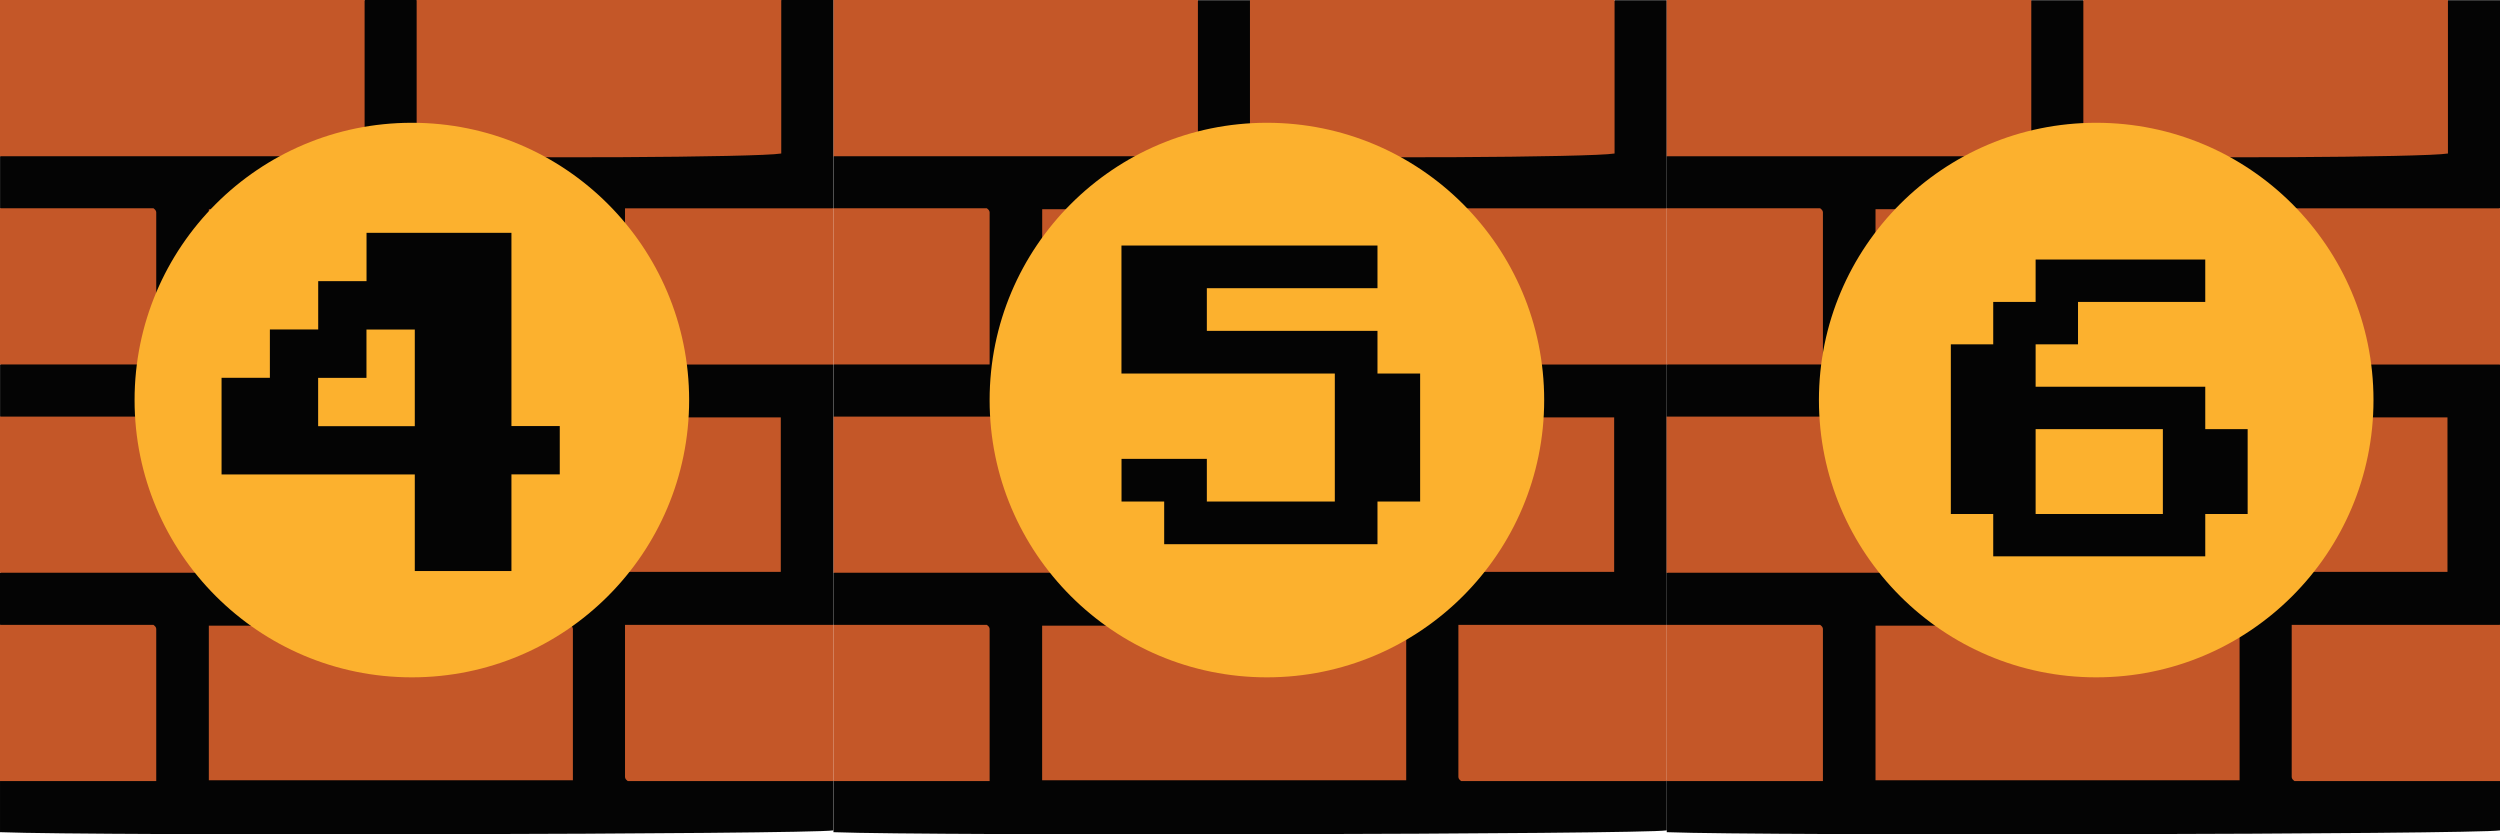 <?xml version="1.0" encoding="UTF-8"?>
<svg id="Layer_2" data-name="Layer 2" xmlns="http://www.w3.org/2000/svg" viewBox="0 0 375.07 125.19">
  <defs>
    <style>
      .cls-1 {
        fill: #040404;
      }

      .cls-2 {
        fill: #fcb12e;
      }

      .cls-3 {
        fill: #c45728;
      }
    </style>
  </defs>
  <g id="Layer_1-2" data-name="Layer 1">
    <g>
      <g>
        <path class="cls-1" d="M125.03,93.75v-7.81c1.75-1.52,3.9-1.26,5.96-1.26,13.8-.03,27.6,0,41.41-.03,1.79,0,3.66,.29,5.7-1.04,.68-6.19,.39-12.59,.15-18.68-2.19-1.42-4.05-1.13-5.84-1.13-13.8-.03-27.6,0-41.41-.03-2.06,0-4.21,.26-5.96-1.26v-7.81c1.88-1.6,4.17-1.17,6.34-1.23,5.02-.16,10.07,.31,15.45-.41,.71-6.71,.42-13.11,.22-19.21-1.62-1.59-3.25-1.3-4.76-1.32-4.28-.06-8.57,.01-12.86-.04-1.57-.02-3.13-.08-4.39-1.22v-7.81c1.75-1.52,3.9-1.26,5.95-1.26,13.78-.03,27.56,0,41.35-.03,1.79,0,3.65,.28,5.68-.97,.92-4.76,.22-9.82,.44-14.83,.1-2.18-.33-4.47,1.27-6.34h7.81c1.6,1.88,1.17,4.16,1.26,6.33,.2,5.01-.4,10.07,.53,15.78,17.12,.09,34.01,.09,51.13,0,.93-5.72,.33-10.77,.53-15.78,.08-2.17-.34-4.46,1.26-6.33h7.81V31.25c-1.5,1.34-3.36,1.23-5.17,1.24-6.36,.04-12.72,0-19.08,.02-1.67,0-3.37-.14-5.47,.9-.5,6.21-.36,12.6-.07,18.73,1.75,1.56,3.51,1.25,5.15,1.26,6.49,.05,12.98,0,19.47,.03,1.81,.01,3.67-.1,5.17,1.24v39.06c-1.5,1.34-3.36,1.23-5.17,1.24-6.36,.04-12.72,0-19.08,.03-1.66,0-3.38-.23-5.48,1.03-.49,6.07-.35,12.47-.06,18.6,1.75,1.56,3.51,1.25,5.15,1.26,6.49,.05,12.98,0,19.47,.03,1.81,.01,3.67-.1,5.17,1.24v7.42c-3.52,.6-110.35,.84-125.02,.27v-7.68c1.88-1.6,4.17-1.15,6.34-1.24,5.02-.19,10.08,.38,15.46-.45,.7-6.67,.42-13.08,.22-19.17-1.62-1.59-3.25-1.3-4.76-1.32-4.28-.06-8.57,.01-12.86-.04-1.57-.02-3.13-.08-4.39-1.22Z"/>
        <path class="cls-3" d="M242.23,0V23.03c-3.32,.59-42.17,.79-54.7,.27V0h54.7Z"/>
        <path class="cls-3" d="M179.72,0V23.44h-54.7V0h54.7Z"/>
        <path class="cls-3" d="M125.03,62.5h54.28c.09,.09,.21,.16,.28,.26,.07,.09,.13,.22,.13,.33,0,7.53,0,15.06,0,22.84h-54.7v-23.44Z"/>
        <path class="cls-3" d="M250.05,117.18h-30.84c-.09-.09-.21-.16-.28-.26-.07-.1-.13-.22-.13-.33,0-7.53,0-15.06,0-22.84h31.26v23.44Z"/>
        <path class="cls-3" d="M250.05,54.69h-30.84c-.09-.09-.21-.16-.28-.26-.07-.1-.13-.22-.13-.33,0-7.53,0-15.06,0-22.84h31.26v23.44Z"/>
        <path class="cls-3" d="M125.03,93.75h23.03c.09,.09,.21,.16,.28,.26,.07,.1,.13,.22,.13,.33,0,7.53,0,15.05,0,22.84h-23.44v-23.44Z"/>
        <path class="cls-3" d="M125.03,31.25h23.03c.09,.09,.21,.16,.28,.26,.07,.1,.13,.22,.13,.33,0,7.53,0,15.05,0,22.84h-23.44V31.25Z"/>
        <path class="cls-3" d="M156.35,117.06v-23.19h54.37s.06,.04,.13,.15c.06,.1,.12,.22,.12,.34,0,7.53,0,15.05,0,22.7h-54.63Z"/>
        <path class="cls-3" d="M242.17,62.62v23.18h-54.36s-.07-.04-.14-.14c-.07-.1-.12-.22-.13-.33,0-7.53,0-15.05,0-22.71h54.63Z"/>
        <path class="cls-3" d="M210.91,31.39v23.16h-54.55V31.39h54.55Z"/>
      </g>
      <g>
        <path class="cls-1" d="M0,93.75v-7.81c1.75-1.52,3.9-1.26,5.96-1.26,13.8-.03,27.6,0,41.41-.03,1.79,0,3.66,.29,5.7-1.04,.68-6.19,.39-12.59,.15-18.68-2.19-1.42-4.05-1.13-5.84-1.13-13.8-.03-27.6,0-41.41-.03-2.06,0-4.21,.26-5.96-1.26v-7.81c1.88-1.6,4.17-1.17,6.34-1.23,5.02-.16,10.07,.31,15.45-.41,.71-6.71,.42-13.11,.22-19.21-1.62-1.59-3.25-1.3-4.76-1.32-4.28-.06-8.57,.01-12.86-.04-1.57-.02-3.13-.08-4.39-1.22v-7.81c1.75-1.52,3.9-1.26,5.95-1.26,13.78-.03,27.56,0,41.35-.03,1.79,0,3.65,.28,5.68-.97,.92-4.76,.22-9.82,.44-14.83C53.52,4.16,53.09,1.88,54.7,0h7.81c1.6,1.88,1.17,4.16,1.26,6.33,.2,5.01-.4,10.07,.53,15.78,17.12,.09,34.01,.09,51.13,0,.93-5.72,.33-10.77,.53-15.78C116.03,4.16,115.61,1.88,117.21,0h7.81V31.25c-1.5,1.34-3.36,1.23-5.17,1.24-6.36,.04-12.72,0-19.08,.02-1.67,0-3.37-.14-5.47,.9-.5,6.21-.36,12.6-.07,18.73,1.75,1.56,3.51,1.25,5.15,1.26,6.49,.05,12.98,0,19.47,.03,1.81,.01,3.67-.1,5.17,1.24v39.06c-1.5,1.34-3.36,1.23-5.17,1.24-6.36,.04-12.72,0-19.08,.03-1.66,0-3.38-.23-5.48,1.03-.49,6.07-.35,12.47-.06,18.6,1.75,1.56,3.51,1.25,5.15,1.26,6.49,.05,12.98,0,19.47,.03,1.81,.01,3.67-.1,5.17,1.24v7.42c-3.52,.6-110.35,.84-125.02,.27v-7.68c1.88-1.6,4.17-1.15,6.34-1.24,5.02-.19,10.08,.38,15.46-.45,.7-6.67,.42-13.08,.22-19.17-1.62-1.59-3.25-1.3-4.76-1.32-4.28-.06-8.57,.01-12.86-.04-1.57-.02-3.13-.08-4.39-1.22Z"/>
        <path class="cls-3" d="M117.21,0V23.03c-3.32,.59-42.17,.79-54.7,.27V0h54.7Z"/>
        <path class="cls-3" d="M54.7,0V23.44H0V0H54.7Z"/>
        <path class="cls-3" d="M0,62.5H54.28c.09,.09,.21,.16,.28,.26,.07,.09,.13,.22,.13,.33,0,7.53,0,15.06,0,22.84H0v-23.44Z"/>
        <path class="cls-3" d="M125.02,117.18h-30.84c-.09-.09-.21-.16-.28-.26-.07-.1-.13-.22-.13-.33,0-7.53,0-15.06,0-22.84h31.26v23.44Z"/>
        <path class="cls-3" d="M125.02,54.69h-30.84c-.09-.09-.21-.16-.28-.26-.07-.1-.13-.22-.13-.33,0-7.53,0-15.06,0-22.84h31.26v23.44Z"/>
        <path class="cls-3" d="M0,93.75H23.03c.09,.09,.21,.16,.28,.26,.07,.1,.13,.22,.13,.33,0,7.53,0,15.05,0,22.84H0v-23.44Z"/>
        <path class="cls-3" d="M0,31.25H23.03c.09,.09,.21,.16,.28,.26,.07,.1,.13,.22,.13,.33,0,7.53,0,15.05,0,22.84H0V31.25Z"/>
        <path class="cls-3" d="M31.33,117.06v-23.19h54.37s.06,.04,.13,.15c.06,.1,.12,.22,.12,.34,0,7.53,0,15.05,0,22.7H31.33Z"/>
        <path class="cls-3" d="M117.14,62.62v23.18H62.78s-.07-.04-.14-.14c-.07-.1-.12-.22-.13-.33,0-7.53,0-15.05,0-22.71h54.63Z"/>
        <path class="cls-3" d="M85.88,31.39v23.16H31.33V31.39h54.55Z"/>
      </g>
      <g>
        <path class="cls-1" d="M250.05,93.75v-7.81c1.75-1.52,3.9-1.26,5.96-1.26,13.8-.03,27.6,0,41.41-.03,1.79,0,3.66,.29,5.7-1.04,.68-6.19,.39-12.59,.15-18.68-2.19-1.42-4.05-1.13-5.84-1.13-13.8-.03-27.6,0-41.41-.03-2.06,0-4.21,.26-5.96-1.26v-7.81c1.88-1.6,4.17-1.17,6.34-1.23,5.02-.16,10.07,.31,15.45-.41,.71-6.71,.42-13.11,.22-19.21-1.62-1.59-3.25-1.3-4.76-1.32-4.28-.06-8.57,.01-12.86-.04-1.57-.02-3.13-.08-4.39-1.22v-7.81c1.75-1.52,3.9-1.26,5.95-1.26,13.78-.03,27.56,0,41.35-.03,1.79,0,3.65,.28,5.68-.97,.92-4.76,.22-9.82,.44-14.83,.1-2.18-.33-4.47,1.27-6.34h7.81c1.6,1.88,1.17,4.16,1.26,6.33,.2,5.01-.4,10.07,.53,15.78,17.12,.09,34.01,.09,51.13,0,.93-5.72,.33-10.77,.53-15.78,.08-2.17-.34-4.46,1.26-6.33h7.81V31.25c-1.5,1.34-3.36,1.23-5.17,1.24-6.36,.04-12.72,0-19.08,.02-1.67,0-3.37-.14-5.47,.9-.5,6.21-.36,12.6-.07,18.73,1.75,1.56,3.51,1.25,5.15,1.26,6.49,.05,12.98,0,19.47,.03,1.81,.01,3.67-.1,5.17,1.24v39.06c-1.5,1.34-3.36,1.23-5.17,1.24-6.36,.04-12.72,0-19.08,.03-1.66,0-3.38-.23-5.48,1.03-.49,6.07-.35,12.47-.06,18.6,1.75,1.56,3.51,1.25,5.15,1.26,6.49,.05,12.98,0,19.47,.03,1.81,.01,3.67-.1,5.17,1.24v7.42c-3.52,.6-110.35,.84-125.02,.27v-7.68c1.88-1.6,4.17-1.15,6.34-1.24,5.02-.19,10.08,.38,15.46-.45,.7-6.67,.42-13.08,.22-19.17-1.62-1.59-3.25-1.3-4.76-1.32-4.28-.06-8.57,.01-12.86-.04-1.57-.02-3.13-.08-4.39-1.22Z"/>
        <path class="cls-3" d="M367.26,0V23.03c-3.32,.59-42.17,.79-54.7,.27V0h54.7Z"/>
        <path class="cls-3" d="M304.75,0V23.44h-54.7V0h54.7Z"/>
        <path class="cls-3" d="M250.05,62.5h54.28c.09,.09,.21,.16,.28,.26,.07,.09,.13,.22,.13,.33,0,7.53,0,15.06,0,22.84h-54.7v-23.44Z"/>
        <path class="cls-3" d="M375.07,117.18h-30.84c-.09-.09-.21-.16-.28-.26-.07-.1-.13-.22-.13-.33,0-7.53,0-15.06,0-22.84h31.26v23.44Z"/>
        <path class="cls-3" d="M375.07,54.69h-30.84c-.09-.09-.21-.16-.28-.26-.07-.1-.13-.22-.13-.33,0-7.53,0-15.06,0-22.84h31.26v23.44Z"/>
        <path class="cls-3" d="M250.05,93.75h23.03c.09,.09,.21,.16,.28,.26,.07,.1,.13,.22,.13,.33,0,7.53,0,15.05,0,22.84h-23.44v-23.44Z"/>
        <path class="cls-3" d="M250.05,31.25h23.03c.09,.09,.21,.16,.28,.26,.07,.1,.13,.22,.13,.33,0,7.53,0,15.05,0,22.84h-23.44V31.25Z"/>
        <path class="cls-3" d="M281.38,117.06v-23.19h54.37s.06,.04,.13,.15c.06,.1,.12,.22,.12,.34,0,7.53,0,15.05,0,22.7h-54.63Z"/>
        <path class="cls-3" d="M367.19,62.62v23.18h-54.36s-.07-.04-.14-.14c-.07-.1-.12-.22-.13-.33,0-7.53,0-15.05,0-22.71h54.63Z"/>
        <path class="cls-3" d="M335.93,31.39v23.16h-54.55V31.39h54.55Z"/>
      </g>
      <g>
        <circle class="cls-2" cx="61.79" cy="60.02" r="41.6"/>
        <path class="cls-1" d="M62.23,85.68v-14.5h-28.99v-14.5h7.25v-7.25h7.25v-7.25h7.25v-7.25h21.74v28.99h7.25v7.25h-7.25v14.5h-14.5Zm0-21.74v-14.5h-7.25v7.25h-7.25v7.25h14.5Z"/>
      </g>
      <g>
        <circle class="cls-2" cx="190.07" cy="60.02" r="41.6"/>
        <path class="cls-1" d="M174.66,81.64v-6.4h-6.4v-6.4h12.8v6.4h19.2v-19.2h-32.01v-19.2h38.41v6.4h-25.6v6.4h25.6v6.4h6.4v19.2h-6.4v6.4h-32.01Z"/>
      </g>
      <g>
        <circle class="cls-2" cx="314.49" cy="60.02" r="41.6"/>
        <path class="cls-1" d="M299.04,83.47v-6.36h-6.36v-25.45h6.36v-6.36h6.36v-6.36h25.45v6.36h-19.09v6.36h-6.36v6.36h25.45v6.36h6.36v12.73h-6.36v6.36h-31.81Zm25.45-6.36v-12.73h-19.09v12.73h19.09Z"/>
      </g>
    </g>
  </g>
</svg>